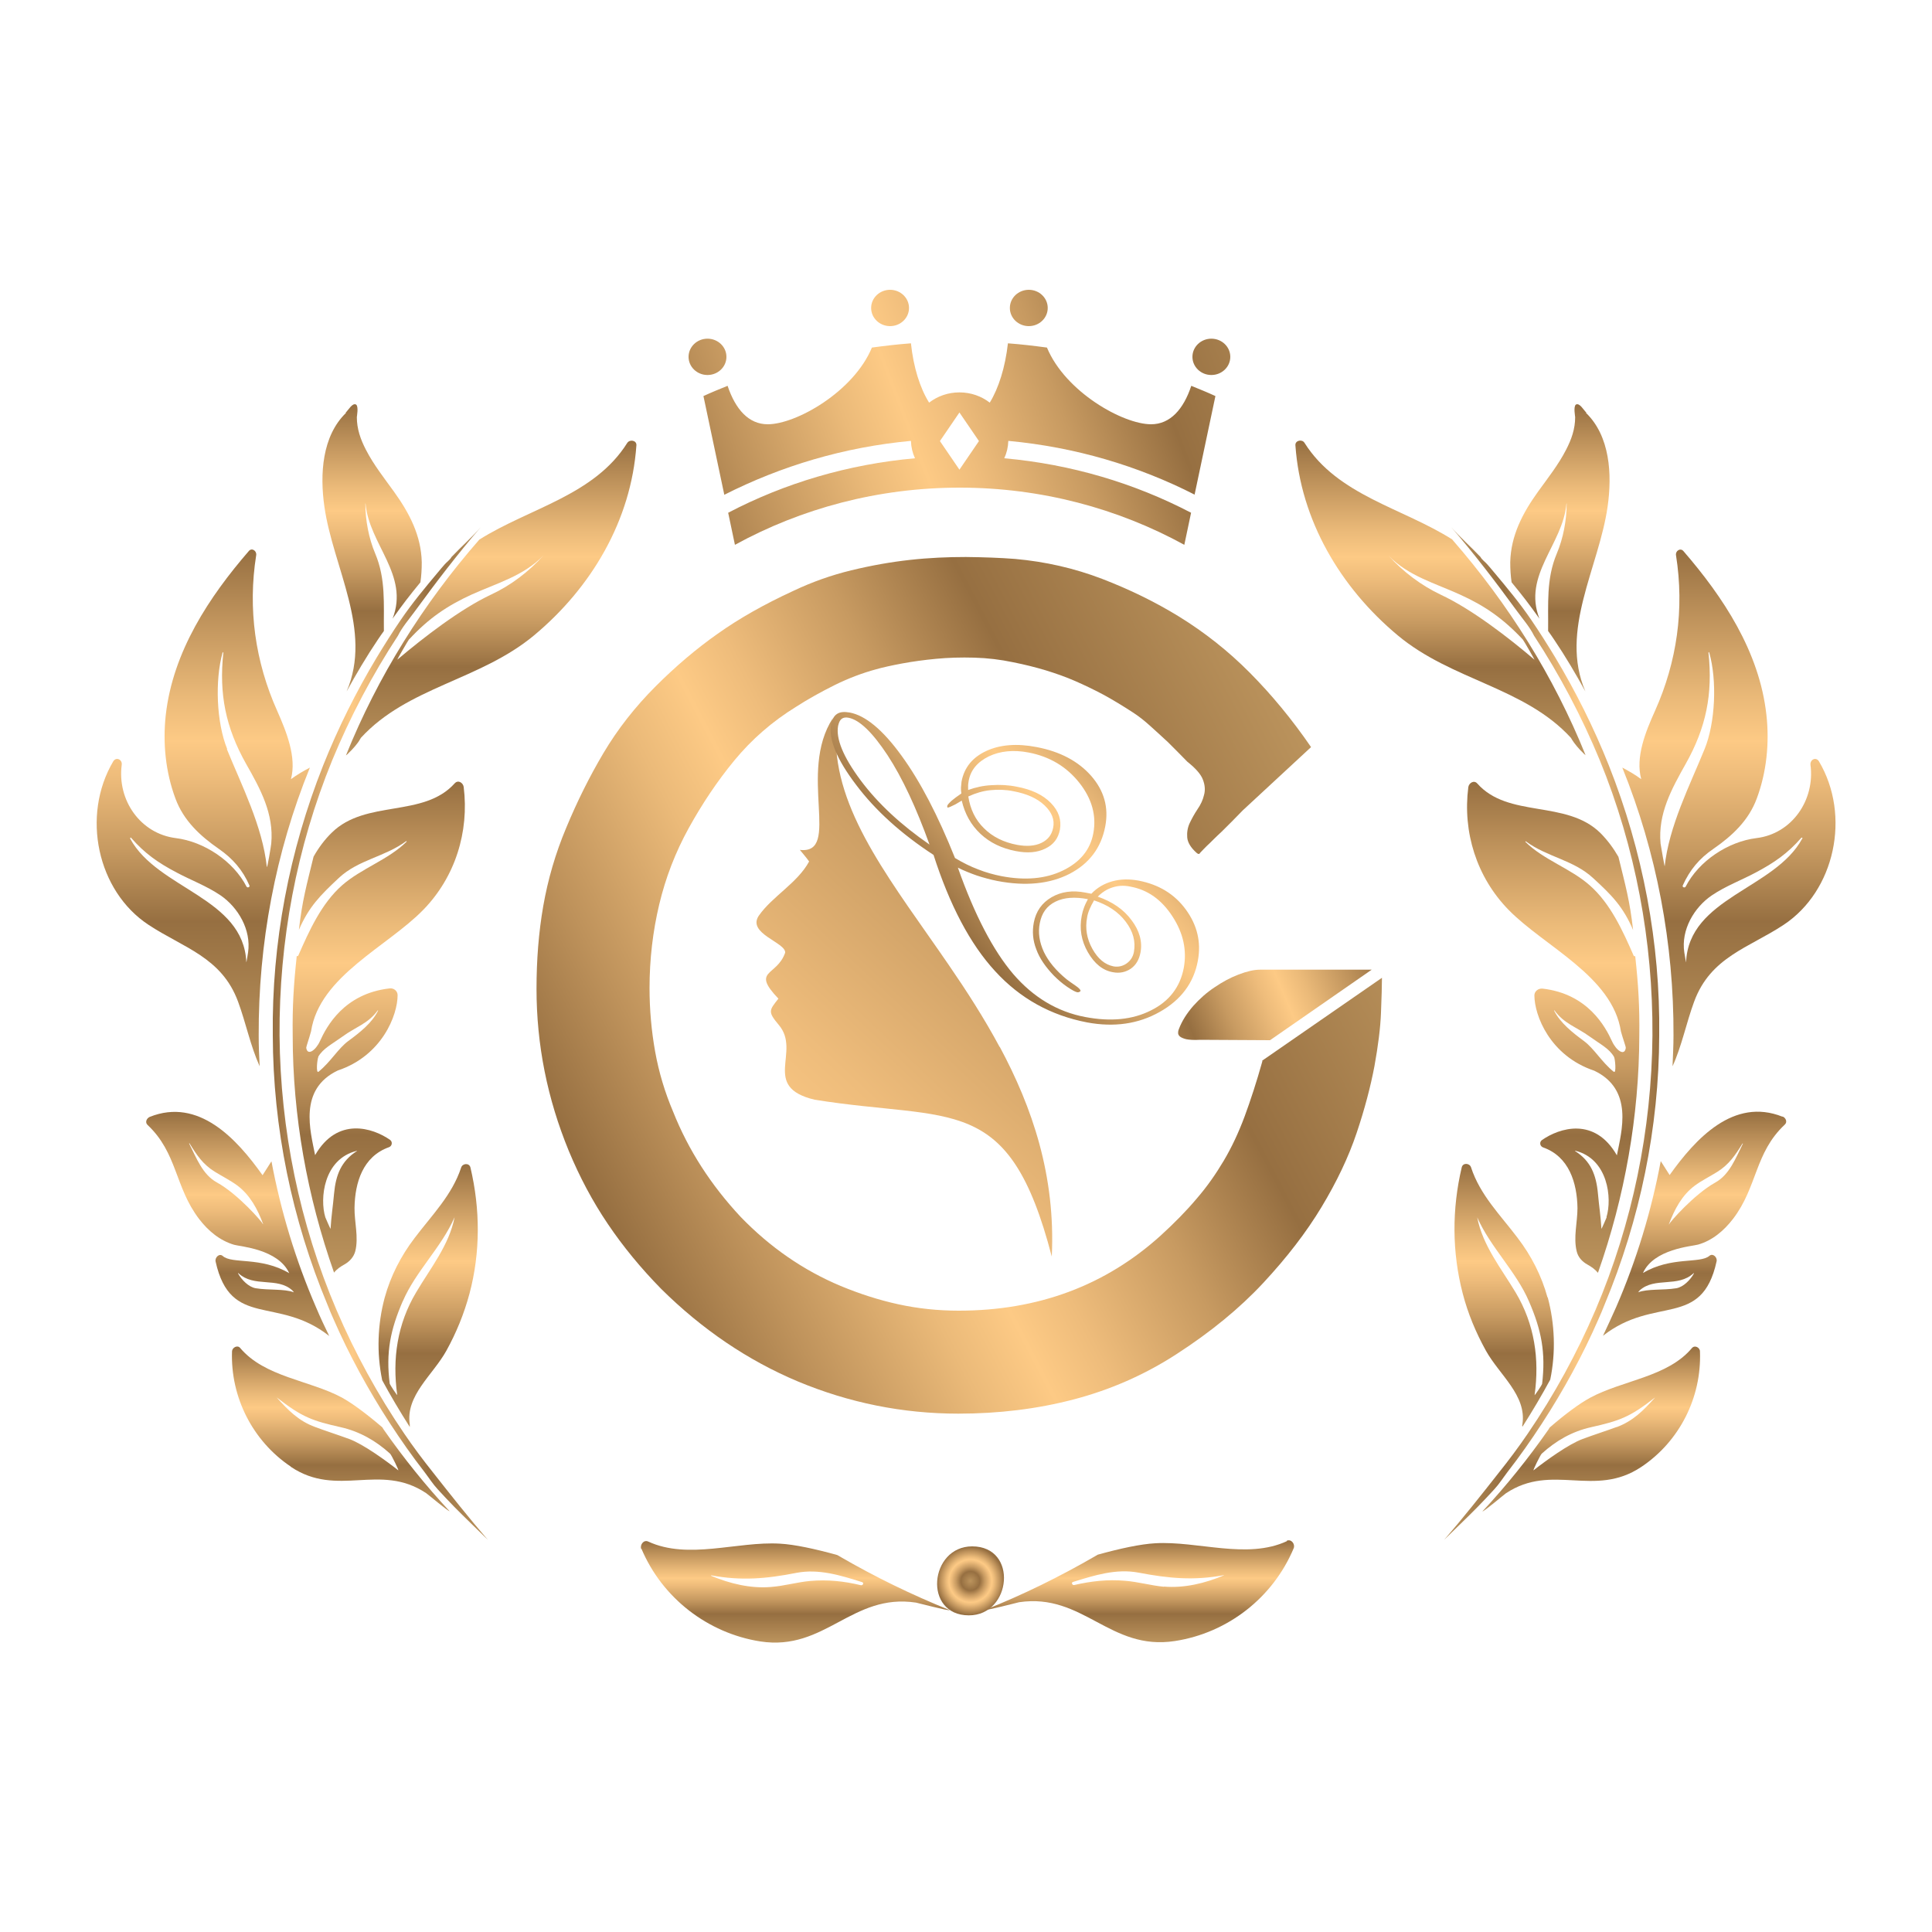 <?xml version="1.0" encoding="UTF-8"?>
<svg id="Layer_1" data-name="Layer 1" xmlns="http://www.w3.org/2000/svg" xmlns:xlink="http://www.w3.org/1999/xlink" viewBox="0 0 100 100">
  <defs>
    <style>
      .cls-1 {
        fill: url(#_Áåçûìÿííûé_ãðàäèåíò_31-16);
      }

      .cls-2 {
        fill: url(#_Áåçûìÿííûé_ãðàäèåíò_31-8);
      }

      .cls-3 {
        fill: url(#_Áåçûìÿííûé_ãðàäèåíò_31-11);
      }

      .cls-4 {
        fill: url(#_Áåçûìÿííûé_ãðàäèåíò_31-22);
      }

      .cls-5 {
        fill: url(#_Áåçûìÿííûé_ãðàäèåíò_31-19);
      }

      .cls-6 {
        fill: url(#_Áåçûìÿííûé_ãðàäèåíò_31-10);
      }

      .cls-7 {
        fill: url(#_Áåçûìÿííûé_ãðàäèåíò_31-26);
      }

      .cls-8 {
        fill: url(#Degradado_sin_nombre_554);
      }

      .cls-9 {
        fill: url(#_Áåçûìÿííûé_ãðàäèåíò_31);
      }

      .cls-10 {
        fill: url(#_Áåçûìÿííûé_ãðàäèåíò_31-6);
      }

      .cls-11 {
        fill: url(#_Áåçûìÿííûé_ãðàäèåíò_31-13);
      }

      .cls-12 {
        fill: url(#_Áåçûìÿííûé_ãðàäèåíò_31-15);
      }

      .cls-13 {
        fill: url(#_Áåçûìÿííûé_ãðàäèåíò_31-23);
      }

      .cls-14 {
        fill: url(#_Áåçûìÿííûé_ãðàäèåíò_31-9);
      }

      .cls-15 {
        fill: url(#_Áåçûìÿííûé_ãðàäèåíò_31-12);
      }

      .cls-16 {
        fill: url(#radial-gradient);
      }

      .cls-17 {
        fill: url(#_Áåçûìÿííûé_ãðàäèåíò_31-17);
      }

      .cls-18 {
        fill: url(#_Áåçûìÿííûé_ãðàäèåíò_31-24);
      }

      .cls-19 {
        fill: url(#_Áåçûìÿííûé_ãðàäèåíò_31-4);
      }

      .cls-20 {
        fill: url(#_Áåçûìÿííûé_ãðàäèåíò_31-18);
      }

      .cls-21 {
        fill: url(#_Áåçûìÿííûé_ãðàäèåíò_31-21);
      }

      .cls-22 {
        fill: url(#_Áåçûìÿííûé_ãðàäèåíò_31-27);
      }

      .cls-23 {
        fill: url(#_Áåçûìÿííûé_ãðàäèåíò_31-20);
      }

      .cls-24 {
        fill: url(#_Áåçûìÿííûé_ãðàäèåíò_31-5);
      }

      .cls-25 {
        fill: url(#_Áåçûìÿííûé_ãðàäèåíò_31-7);
      }

      .cls-26 {
        fill: url(#_Áåçûìÿííûé_ãðàäèåíò_31-2);
      }

      .cls-27 {
        fill: url(#Degradado_sin_nombre_554-2);
      }

      .cls-28 {
        fill: url(#_Áåçûìÿííûé_ãðàäèåíò_31-14);
      }

      .cls-29 {
        fill: url(#_Áåçûìÿííûé_ãðàäèåíò_31-25);
      }

      .cls-30 {
        fill: url(#_Áåçûìÿííûé_ãðàäèåíò_31-3);
      }
    </style>
    <linearGradient id="_Áåçûìÿííûé_ãðàäèåíò_31" data-name="Áåçûìÿííûé ãðàäèåíò 31" x1="74.74" y1="53.49" x2="85.89" y2="53.49" gradientUnits="userSpaceOnUse">
      <stop offset="0" stop-color="#bc945d"/>
      <stop offset=".28" stop-color="#966f41"/>
      <stop offset=".42" stop-color="#c79a61"/>
      <stop offset=".56" stop-color="#eebc7b"/>
      <stop offset=".63" stop-color="#fdca85"/>
      <stop offset=".71" stop-color="#ebba79"/>
      <stop offset=".87" stop-color="#be925b"/>
      <stop offset="1" stop-color="#966f41"/>
    </linearGradient>
    <linearGradient id="_Áåçûìÿííûé_ãðàäèåíò_31-2" data-name="Áåçûìÿííûé ãðàäèåíò 31" x1="80.75" y1="35.79" x2="80.75" y2="20.93" xlink:href="#_Áåçûìÿííûé_ãðàäèåíò_31"/>
    <linearGradient id="_Áåçûìÿííûé_ãðàäèåíò_31-3" data-name="Áåçûìÿííûé ãðàäèåíò 31" x1="74.57" y1="39.09" x2="74.57" y2="22.8" xlink:href="#_Áåçûìÿííûé_ãðàäèåíò_31"/>
    <linearGradient id="_Áåçûìÿííûé_ãðàäèåíò_31-4" data-name="Áåçûìÿííûé ãðàäèåíò 31" x1="77.85" y1="73.86" x2="77.85" y2="60.25" xlink:href="#_Áåçûìÿííûé_ãðàäèåíò_31"/>
    <linearGradient id="_Áåçûìÿííûé_ãðàäèåíò_31-5" data-name="Áåçûìÿííûé ãðàäèåíò 31" x1="80.4" y1="65.87" x2="80.4" y2="40.46" xlink:href="#_Áåçûìÿííûé_ãðàäèåíò_31"/>
    <linearGradient id="_Áåçûìÿííûé_ãðàäèåíò_31-6" data-name="Áåçûìÿííûé ãðàäèåíò 31" x1="87.71" y1="69.15" x2="87.71" y2="57.55" xlink:href="#_Áåçûìÿííûé_ãðàäèåíò_31"/>
    <linearGradient id="_Áåçûìÿííûé_ãðàäèåíò_31-7" data-name="Áåçûìÿííûé ãðàäèåíò 31" x1="82.36" y1="78.22" x2="82.36" y2="69.7" xlink:href="#_Áåçûìÿííûé_ãðàäèåíò_31"/>
    <linearGradient id="_Áåçûìÿííûé_ãðàäèåíò_31-8" data-name="Áåçûìÿííûé ãðàäèåíò 31" x1="89.48" y1="55.19" x2="89.48" y2="28.44" xlink:href="#_Áåçûìÿííûé_ãðàäèåíò_31"/>
    <linearGradient id="_Áåçûìÿííûé_ãðàäèåíò_31-9" data-name="Áåçûìÿííûé ãðàäèåíò 31" x1="349.8" y1="53.49" x2="360.94" y2="53.49" gradientTransform="translate(375.06) rotate(-180) scale(1 -1)" xlink:href="#_Áåçûìÿííûé_ãðàäèåíò_31"/>
    <linearGradient id="_Áåçûìÿííûé_ãðàäèåíò_31-10" data-name="Áåçûìÿííûé ãðàäèåíò 31" x1="355.81" y1="35.79" x2="355.81" y2="20.93" gradientTransform="translate(375.06) rotate(-180) scale(1 -1)" xlink:href="#_Áåçûìÿííûé_ãðàäèåíò_31"/>
    <linearGradient id="_Áåçûìÿííûé_ãðàäèåíò_31-11" data-name="Áåçûìÿííûé ãðàäèåíò 31" x1="349.63" y1="39.09" x2="349.63" y2="22.8" gradientTransform="translate(375.06) rotate(-180) scale(1 -1)" xlink:href="#_Áåçûìÿííûé_ãðàäèåíò_31"/>
    <linearGradient id="_Áåçûìÿííûé_ãðàäèåíò_31-12" data-name="Áåçûìÿííûé ãðàäèåíò 31" x1="352.91" y1="73.86" x2="352.91" y2="60.25" gradientTransform="translate(375.06) rotate(-180) scale(1 -1)" xlink:href="#_Áåçûìÿííûé_ãðàäèåíò_31"/>
    <linearGradient id="_Áåçûìÿííûé_ãðàäèåíò_31-13" data-name="Áåçûìÿííûé ãðàäèåíò 31" x1="355.46" y1="65.87" x2="355.46" y2="40.46" gradientTransform="translate(375.06) rotate(-180) scale(1 -1)" xlink:href="#_Áåçûìÿííûé_ãðàäèåíò_31"/>
    <linearGradient id="_Áåçûìÿííûé_ãðàäèåíò_31-14" data-name="Áåçûìÿííûé ãðàäèåíò 31" x1="362.77" y1="69.15" x2="362.77" y2="57.55" gradientTransform="translate(375.06) rotate(-180) scale(1 -1)" xlink:href="#_Áåçûìÿííûé_ãðàäèåíò_31"/>
    <linearGradient id="_Áåçûìÿííûé_ãðàäèåíò_31-15" data-name="Áåçûìÿííûé ãðàäèåíò 31" x1="357.42" y1="78.22" x2="357.42" y2="69.7" gradientTransform="translate(375.06) rotate(-180) scale(1 -1)" xlink:href="#_Áåçûìÿííûé_ãðàäèåíò_31"/>
    <linearGradient id="_Áåçûìÿííûé_ãðàäèåíò_31-16" data-name="Áåçûìÿííûé ãðàäèåíò 31" x1="364.54" y1="55.19" x2="364.54" y2="28.44" gradientTransform="translate(375.06) rotate(-180) scale(1 -1)" xlink:href="#_Áåçûìÿííûé_ãðàäèåíò_31"/>
    <linearGradient id="_Áåçûìÿííûé_ãðàäèåíò_31-17" data-name="Áåçûìÿííûé ãðàäèåíò 31" x1="58.99" y1="85.01" x2="58.99" y2="79.74" xlink:href="#_Áåçûìÿííûé_ãðàäèåíò_31"/>
    <linearGradient id="_Áåçûìÿííûé_ãðàäèåíò_31-18" data-name="Áåçûìÿííûé ãðàäèåíò 31" x1="143.6" y1="85.01" x2="143.6" y2="79.74" gradientTransform="translate(184.77) rotate(-180) scale(1 -1)" xlink:href="#_Áåçûìÿííûé_ãðàäèåíò_31"/>
    <radialGradient id="radial-gradient" cx="50.23" cy="81.83" fx="50.23" fy="81.83" r="1.76" gradientUnits="userSpaceOnUse">
      <stop offset="0" stop-color="#bc945d"/>
      <stop offset=".28" stop-color="#966f41"/>
      <stop offset=".42" stop-color="#c79a61"/>
      <stop offset=".56" stop-color="#eebc7b"/>
      <stop offset=".63" stop-color="#fdca85"/>
      <stop offset=".71" stop-color="#ebba79"/>
      <stop offset=".87" stop-color="#be925b"/>
      <stop offset="1" stop-color="#966f41"/>
    </radialGradient>
    <linearGradient id="Degradado_sin_nombre_554" data-name="Degradado sin nombre 554" x1="48.96" y1="28.1" x2="27.32" y2="51.2" gradientUnits="userSpaceOnUse">
      <stop offset="0" stop-color="#815723"/>
      <stop offset=".12" stop-color="#865b24"/>
      <stop offset=".27" stop-color="#966a2a"/>
      <stop offset=".43" stop-color="#af8133"/>
      <stop offset=".49" stop-color="#bb8c38"/>
      <stop offset=".52" stop-color="#bc8d3a"/>
      <stop offset=".54" stop-color="#c29441"/>
      <stop offset=".55" stop-color="#cb9e4e"/>
      <stop offset=".56" stop-color="#d9ae61"/>
      <stop offset=".57" stop-color="#eac279"/>
      <stop offset=".57" stop-color="#ffda96"/>
      <stop offset=".76" stop-color="#d4ad60"/>
      <stop offset=".92" stop-color="#b78e3b"/>
      <stop offset="1" stop-color="#ac832d"/>
    </linearGradient>
    <linearGradient id="Degradado_sin_nombre_554-2" data-name="Degradado sin nombre 554" x1="37.34" y1="44" x2="14.18" y2="68.71" gradientTransform="translate(7.05 -12.68) rotate(-5.9)" xlink:href="#Degradado_sin_nombre_554"/>
    <linearGradient id="_Áåçûìÿííûé_ãðàäèåíò_31-19" data-name="Áåçûìÿííûé ãðàäèåíò 31" x1="57.99" y1="55.1" x2="71.43" y2="49.34" xlink:href="#_Áåçûìÿííûé_ãðàäèåíò_31"/>
    <linearGradient id="_Áåçûìÿííûé_ãðàäèåíò_31-20" data-name="Áåçûìÿííûé ãðàäèåíò 31" x1="69.31" y1="40.86" x2="30.45" y2="61.09" xlink:href="#_Áåçûìÿííûé_ãðàäèåíò_31"/>
    <linearGradient id="_Áåçûìÿííûé_ãðàäèåíò_31-21" data-name="Áåçûìÿííûé ãðàäèåíò 31" x1="66.02" y1="7.21" x2="31.83" y2="20.31" xlink:href="#_Áåçûìÿííûé_ãðàäèåíò_31"/>
    <linearGradient id="_Áåçûìÿííûé_ãðàäèåíò_31-22" data-name="Áåçûìÿííûé ãðàäèåíò 31" x1="69.36" y1="15.92" x2="35.17" y2="29.02" xlink:href="#_Áåçûìÿííûé_ãðàäèåíò_31"/>
    <linearGradient id="_Áåçûìÿííûé_ãðàäèåíò_31-23" data-name="Áåçûìÿííûé ãðàäèåíò 31" x1="66.38" y1="8.15" x2="32.19" y2="21.25" xlink:href="#_Áåçûìÿííûé_ãðàäèåíò_31"/>
    <linearGradient id="_Áåçûìÿííûé_ãðàäèåíò_31-24" data-name="Áåçûìÿííûé ãðàäèåíò 31" x1="67.3" y1="10.55" x2="33.11" y2="23.65" xlink:href="#_Áåçûìÿííûé_ãðàäèåíò_31"/>
    <linearGradient id="_Áåçûìÿííûé_ãðàäèåíò_31-25" data-name="Áåçûìÿííûé ãðàäèåíò 31" x1="69.54" y1="16.39" x2="35.35" y2="29.49" xlink:href="#_Áåçûìÿííûé_ãðàäèåíò_31"/>
    <linearGradient id="_Áåçûìÿííûé_ãðàäèåíò_31-26" data-name="Áåçûìÿííûé ãðàäèåíò 31" x1="75.45" y1="22.63" x2="19.6" y2="82.24" xlink:href="#_Áåçûìÿííûé_ãðàäèåíò_31"/>
    <linearGradient id="_Áåçûìÿííûé_ãðàäèåíò_31-27" data-name="Áåçûìÿííûé ãðàäèåíò 31" x1="30.94" y1="120.15" x2="13.84" y2="131.59" gradientTransform="translate(15.69 -80.81) rotate(-8.51)" xlink:href="#_Áåçûìÿííûé_ãðàäèåíò_31"/>
  </defs>
  <g>
    <path class="cls-9" d="M85.88,53.59c.06-4.77-.85-9.55-2.61-13.98-.77-1.93-1.7-3.8-2.77-5.58-.4-.66-.81-1.31-1.24-1.94-.59-.87-1.26-1.67-1.93-2.47-.11-.14-.23-.27-.34-.4-.1-.12-.29-.25-.36-.39-.5-.53-1.04-1-1.52-1.55,1.2,1.39,2.33,2.87,3.41,4.35,.29,.4,.66,.82,.88,1.27,1.33,2.03,2.47,4.19,3.4,6.44,1.85,4.51,2.76,9.39,2.73,14.26-.04,4.87-1.04,9.74-2.95,14.21-.96,2.24-2.13,4.38-3.5,6.39-.47,.69-.97,1.36-1.49,2.01-.92,1.17-1.86,2.36-2.84,3.49,.58-.57,1.17-1.13,1.74-1.71,.29-.3,.57-.59,.85-.9,.26-.28,.46-.6,.69-.9,.63-.81,1.22-1.65,1.78-2.51,1.12-1.72,2.11-3.53,2.93-5.41,.11-.24,.21-.49,.31-.74,1.84-4.41,2.82-9.17,2.83-13.94Z"/>
    <path class="cls-26" d="M82.11,21.36c-.16-.16-.35-.52-.54-.42-.14,.1-.04,.61-.04,.65,0,.61-.19,1.15-.47,1.69-.4,.78-.95,1.47-1.46,2.18-.79,1.1-1.4,2.26-1.43,3.64,0,.36,.02,.7,.07,1.04,.56,.68,.93,1.16,1.44,1.88-.88-2.26,1.22-3.84,1.4-5.96,0,0,.01,0,.01,0,0,.87-.18,1.81-.51,2.59-.56,1.33-.43,2.62-.45,4.01,0,0,0,0,0,0,.19,.27,.14,.19,.32,.46,.58,.86,1.11,1.76,1.61,2.67-1.36-3.16,.7-6.41,1.15-9.57,.24-1.68,.12-3.65-1.12-4.85Z"/>
    <path class="cls-30" d="M75.18,27.93c-2.58-1.64-5.94-2.28-7.66-5.01-.12-.2-.49-.13-.47,.13,.27,3.88,2.33,7.36,5.29,9.83,2.81,2.35,6.56,2.68,8.97,5.31,.02,.03,.04,.07,.06,.1,.1,.17,.37,.5,.6,.71,0,0,0,0,0,0,.01,.02,.02,.03,.03,.03,.03,.02,.05,.04,.07,.06-1.64-4.07-4-7.84-6.9-11.16Zm4.25,6.22c-1.35-1.15-3.25-2.62-4.86-3.37-1.01-.48-1.94-1.18-2.7-2.02,0,0,0-.01,0,0,1.03,1.06,2.4,1.42,3.71,2.02,1.26,.57,2.22,1.23,3.24,2.32,.04,.04,.65,1.1,.61,1.06Z"/>
    <path class="cls-19" d="M80.1,67.16c-.31-1.13-.84-2.16-1.55-3.09-.89-1.18-1.94-2.21-2.41-3.65-.07-.22-.42-.25-.48,0-.51,2.15-.51,4.38,.05,6.53,.27,1.04,.68,2.02,1.2,2.96,.7,1.26,2.12,2.31,1.89,3.81-.02,.05-.01,.09,0,.13,.51-.8,.99-1.61,1.44-2.44,.29-1.4,.24-2.88-.13-4.26Zm-.28,4.46c0,.06-.4,.64-.39,.59,.26-1.86,0-3.67-.98-5.31-.74-1.24-1.71-2.43-1.99-3.89,0,0,0,0,0,0,.69,1.56,2.01,2.79,2.68,4.35,.65,1.5,.87,2.65,.68,4.27Z"/>
    <path class="cls-24" d="M84.64,49.49s-.06,.02-.08-.02c-.56-1.28-1.2-2.7-2.27-3.64-.99-.88-2.39-1.32-3.33-2.25-.02-.01,0-.04,.02-.03,1.11,.82,2.45,.95,3.48,1.9,.98,.9,1.55,1.48,2.07,2.69-.18-1.56-.39-2.27-.76-3.79-.26-.45-.57-.87-.94-1.24-1.77-1.73-4.76-.74-6.37-2.56-.17-.19-.43-.02-.46,.19-.3,2.33,.43,4.66,2.08,6.35,1.85,1.9,5.38,3.43,5.82,6.3,.1,.37,.26,.79,.25,.85-.06,.44-.49,.14-.71-.34-.34-.74-1.24-2.46-3.6-2.73-.22-.02-.42,.14-.42,.35,0,1.03,.8,3.13,3.1,3.9,2.05,.98,1.41,3.14,1.17,4.38-1.15-2.01-2.98-1.42-3.88-.79-.14,.1-.11,.32,.06,.38,1.34,.47,1.76,1.83,1.78,3.14,0,.73-.22,1.52-.04,2.24,.07,.3,.28,.53,.55,.68,.2,.11,.4,.25,.55,.43,1.39-3.94,2.13-8.11,2.14-12.28,.02-1.49-.05-2.63-.21-4.1Zm-1.12,5.98c-.62-.5-1.01-1.2-1.54-1.59-.57-.42-1.22-.93-1.54-1.57,0-.01,.01-.02,.02-.01,.5,.69,1.13,.85,1.82,1.35,.57,.41,1.01,.62,1.26,1.05,.06,.1,.13,.89-.01,.77Zm-.36,7.54s-.27,.63-.27,.59c-.04-.67-.12-1.14-.18-1.81-.09-.99-.38-1.7-1.18-2.21-.01,0,0-.02,0-.02,1.71,.42,1.92,2.47,1.62,3.44Z"/>
    <path class="cls-10" d="M92.26,57.8c-2.53-1.01-4.5,1.14-5.84,3.02-.15-.24-.31-.48-.46-.72-.49,2.6-1.26,5.14-2.31,7.56-.22,.5-.45,.99-.68,1.48,2.69-2.11,5.11-.35,5.88-3.85,.05-.21-.19-.44-.37-.29-.48,.42-1.98,.02-3.44,.89,.56-1.25,2.53-1.38,2.85-1.47,.74-.21,1.34-.72,1.81-1.33,1.27-1.66,1.12-3.42,2.68-4.88,.15-.14,.05-.35-.11-.42Zm-4.6,8.1s.02,0,.02,.01c-.19,.34-.55,.71-.92,.77-.67,.11-1.48,.02-1.97,.21,0,0,.08-.1,.08-.1,.78-.71,1.98-.13,2.79-.89Zm1.12-4.69c-1.11,.62-2.36,2.06-2.39,2.16,0,0-.01,0-.01,0,.29-.77,.67-1.5,1.34-2,.35-.26,.79-.48,1.16-.71,.61-.38,.94-.87,1.31-1.47,0-.01,.03,0,.02,.01-.38,.76-.69,1.6-1.43,2.01Z"/>
    <path class="cls-25" d="M87.99,69.95c0-.2-.27-.35-.42-.17-1.26,1.5-3.59,1.66-5.27,2.57-.57,.31-1.32,.87-2.09,1.54-.02,.03-.04,.07-.06,.1-1.04,1.49-2.18,2.91-3.42,4.24,.07,.02,1.14-.89,1.22-.94,2.4-1.59,4.57,.26,7-1.36,1.98-1.32,3.13-3.6,3.04-5.97Zm-4.31,3.91c-.54,.2-1.23,.42-1.76,.62-.74,.27-1.93,1.14-2.54,1.62-.07,.06,.35-.8,.42-.86,.74-.67,1.57-1.15,2.56-1.37,1.45-.33,1.98-.5,3.31-1.54,0,0,.01,0,0,0-.61,.68-1.14,1.22-2,1.54Z"/>
    <path class="cls-2" d="M94.15,39.41c-.15-.25-.47-.1-.44,.18,.24,1.82-.96,3.57-2.8,3.79-1.46,.18-2.98,1.18-3.66,2.51-.04,.08-.19,.04-.15-.06,.36-.8,.86-1.4,1.58-1.89,.98-.68,1.83-1.47,2.25-2.61,.51-1.37,.66-2.87,.5-4.32-.36-3.29-2.25-6.12-4.3-8.49-.16-.18-.42,0-.38,.22,.44,2.78,.05,5.52-1.09,8.06-.49,1.09-1.02,2.39-.71,3.53-.31-.23-.64-.42-.98-.6,1.78,4.39,2.67,9.13,2.65,13.87,0,.53-.03,1.06-.05,1.59,.48-1.05,.71-2.24,1.12-3.35,.85-2.31,2.83-2.78,4.63-3.97,2.66-1.76,3.49-5.66,1.83-8.46Zm-7.97,5.46c-.01,.12-.21-1.09-.23-1.21-.14-1.54,.57-2.82,1.3-4.12,1.06-1.88,1.41-3.62,1.18-5.76,0-.03,.04-.03,.04,0,.41,1.43,.32,3.62-.24,4.99-.76,1.87-1.85,4-2.07,6.1Zm7.1-1.46c-1.42,2.62-5.87,3.04-6.01,6.4,0,.04-.08-.47-.09-.51-.18-1.17,.51-2.34,1.43-2.96,.71-.48,1.52-.78,2.27-1.18,.96-.51,1.65-.99,2.35-1.79,.03-.04,.08,0,.06,.04Z"/>
  </g>
  <g>
    <path class="cls-14" d="M14.12,53.59c-.06-4.77,.85-9.55,2.61-13.98,.77-1.93,1.7-3.8,2.77-5.58,.4-.66,.81-1.31,1.24-1.94,.59-.87,1.26-1.67,1.93-2.47,.11-.14,.23-.27,.34-.4,.1-.12,.29-.25,.36-.39,.5-.53,1.04-1,1.52-1.55-1.2,1.39-2.33,2.87-3.41,4.35-.29,.4-.66,.82-.88,1.27-1.33,2.03-2.47,4.19-3.4,6.44-1.85,4.51-2.76,9.39-2.73,14.26,.04,4.87,1.04,9.74,2.95,14.21,.96,2.24,2.13,4.38,3.5,6.39,.47,.69,.97,1.36,1.49,2.01,.92,1.17,1.86,2.36,2.84,3.49-.58-.57-1.17-1.13-1.74-1.71-.29-.3-.57-.59-.85-.9-.26-.28-.46-.6-.69-.9-.63-.81-1.22-1.65-1.78-2.51-1.12-1.72-2.11-3.53-2.93-5.41-.11-.24-.21-.49-.31-.74-1.84-4.41-2.82-9.17-2.83-13.94Z"/>
    <path class="cls-6" d="M17.89,21.36c.16-.16,.35-.52,.54-.42,.14,.1,.04,.61,.04,.65,0,.61,.19,1.15,.47,1.69,.4,.78,.95,1.47,1.46,2.18,.79,1.1,1.4,2.26,1.43,3.64,0,.36-.02,.7-.07,1.04-.56,.68-.93,1.16-1.44,1.88,.88-2.26-1.22-3.84-1.4-5.96,0,0-.01,0-.01,0,0,.87,.18,1.81,.51,2.59,.56,1.33,.43,2.62,.45,4.01,0,0,0,0,0,0-.19,.27-.14,.19-.32,.46-.58,.86-1.11,1.76-1.61,2.67,1.36-3.16-.7-6.41-1.15-9.57-.24-1.68-.12-3.65,1.12-4.85Z"/>
    <path class="cls-3" d="M17.92,39.09s.05-.04,.07-.06c.01,0,.02-.01,.03-.03,0,0,0,0,0,0,.23-.21,.51-.54,.6-.71,.02-.03,.04-.07,.06-.1,2.42-2.64,6.16-2.97,8.97-5.31,2.96-2.47,5.02-5.94,5.29-9.83,.02-.26-.34-.32-.47-.13-1.71,2.73-5.08,3.38-7.66,5.01-2.9,3.31-5.26,7.09-6.9,11.16Zm3.26-6c1.01-1.09,1.97-1.74,3.24-2.32,1.31-.59,2.68-.96,3.71-2.02,0,0,.01,0,0,0-.76,.84-1.69,1.55-2.7,2.02-1.6,.75-3.5,2.22-4.86,3.37-.04,.03,.57-1.02,.61-1.06Z"/>
    <path class="cls-15" d="M19.77,71.42c.45,.83,.93,1.64,1.44,2.44,0-.04,0-.09,0-.13-.23-1.5,1.19-2.55,1.89-3.81,.52-.94,.92-1.92,1.2-2.96,.57-2.14,.56-4.37,.05-6.53-.06-.25-.41-.22-.48,0-.47,1.43-1.52,2.47-2.41,3.65-.71,.93-1.24,1.96-1.55,3.09-.37,1.38-.42,2.85-.13,4.26Zm1.08-4.07c.67-1.56,2-2.78,2.68-4.35,0,0,.01,0,0,0-.28,1.45-1.26,2.65-1.99,3.89-.98,1.64-1.24,3.45-.98,5.31,0,.05-.38-.53-.39-.59-.2-1.61,.03-2.77,.68-4.27Z"/>
    <path class="cls-11" d="M15.15,53.59c0,4.17,.75,8.34,2.14,12.28,.15-.19,.35-.32,.55-.43,.26-.15,.47-.38,.55-.68,.18-.72-.05-1.51-.04-2.24,.02-1.31,.43-2.66,1.78-3.14,.17-.06,.2-.28,.06-.38-.9-.63-2.73-1.21-3.88,.79-.24-1.24-.88-3.4,1.17-4.38,2.3-.77,3.1-2.87,3.1-3.9,0-.22-.2-.38-.42-.35-2.36,.27-3.26,1.98-3.6,2.73-.22,.48-.65,.78-.71,.34,0-.06,.15-.48,.25-.85,.44-2.86,3.97-4.39,5.82-6.3,1.64-1.69,2.37-4.02,2.08-6.35-.03-.21-.28-.38-.46-.19-1.62,1.81-4.6,.82-6.37,2.56-.37,.36-.68,.78-.94,1.24-.37,1.52-.58,2.24-.76,3.79,.52-1.2,1.1-1.78,2.07-2.69,1.02-.95,2.37-1.08,3.48-1.9,.02-.01,.04,.02,.02,.03-.94,.93-2.34,1.38-3.33,2.25-1.07,.94-1.71,2.36-2.27,3.64-.02,.04-.05,.04-.08,.02-.16,1.48-.23,2.62-.21,4.1Zm1.32,1.11c.25-.43,.69-.64,1.26-1.05,.68-.5,1.32-.66,1.82-1.35,0-.01,.03,0,.02,.01-.32,.65-.97,1.15-1.54,1.57-.53,.39-.92,1.09-1.54,1.59-.15,.12-.07-.67-.01-.77Zm2,4.86s.02,.01,0,.02c-.8,.51-1.09,1.22-1.18,2.21-.06,.67-.14,1.14-.18,1.81,0,.04-.26-.56-.27-.59-.3-.97-.09-3.02,1.62-3.44Z"/>
    <path class="cls-28" d="M7.63,58.22c1.56,1.46,1.41,3.22,2.68,4.88,.46,.6,1.06,1.11,1.81,1.33,.31,.09,2.28,.22,2.85,1.47-1.47-.87-2.96-.46-3.44-.89-.18-.16-.42,.08-.37,.29,.78,3.5,3.2,1.74,5.88,3.85-.24-.49-.47-.98-.68-1.48-1.05-2.42-1.82-4.96-2.31-7.56-.15,.24-.31,.48-.46,.72-1.34-1.89-3.31-4.03-5.84-3.02-.16,.07-.26,.28-.11,.42Zm7.5,8.57s.09,.1,.08,.1c-.5-.19-1.31-.1-1.97-.21-.37-.06-.73-.43-.92-.77,0-.01,0-.02,.02-.01,.81,.76,2.01,.18,2.79,.89Zm-5.34-7.6s.01-.03,.02-.01c.37,.6,.69,1.09,1.31,1.47,.37,.23,.81,.45,1.16,.71,.67,.5,1.06,1.24,1.34,2,0,0,0,0-.01,0-.03-.1-1.28-1.55-2.39-2.16-.74-.41-1.05-1.26-1.43-2.01Z"/>
    <path class="cls-12" d="M15.05,75.92c2.43,1.63,4.6-.23,7,1.36,.08,.05,1.16,.96,1.22,.94-1.24-1.33-2.38-2.75-3.42-4.24-.02-.03-.04-.07-.06-.1-.78-.67-1.53-1.23-2.09-1.54-1.67-.9-4-1.06-5.27-2.57-.14-.17-.41-.02-.42,.17-.09,2.37,1.07,4.65,3.04,5.97Zm-.73-3.59s0-.01,0,0c1.34,1.04,1.86,1.21,3.31,1.54,.98,.22,1.82,.7,2.56,1.37,.07,.06,.49,.92,.42,.86-.61-.48-1.8-1.35-2.54-1.62-.54-.2-1.23-.42-1.76-.62-.85-.31-1.39-.86-2-1.54Z"/>
    <path class="cls-1" d="M7.69,47.87c1.8,1.19,3.78,1.67,4.63,3.97,.41,1.11,.64,2.29,1.12,3.35-.03-.53-.05-1.06-.05-1.59-.02-4.74,.86-9.48,2.65-13.87-.34,.18-.67,.37-.98,.6,.3-1.14-.23-2.44-.71-3.53-1.14-2.54-1.53-5.29-1.09-8.06,.04-.22-.22-.41-.38-.22-2.05,2.37-3.93,5.2-4.3,8.49-.16,1.45-.01,2.95,.5,4.32,.42,1.14,1.27,1.93,2.25,2.61,.72,.5,1.23,1.09,1.58,1.89,.04,.09-.11,.14-.15,.06-.68-1.32-2.2-2.33-3.66-2.51-1.84-.23-3.04-1.97-2.8-3.79,.04-.28-.29-.43-.44-.18-1.66,2.81-.83,6.71,1.83,8.46Zm4.07-9.1c-.56-1.37-.64-3.56-.24-4.99,0-.02,.05-.02,.04,0-.23,2.14,.12,3.88,1.18,5.76,.74,1.3,1.44,2.58,1.3,4.12-.01,.12-.21,1.33-.23,1.21-.22-2.1-1.31-4.23-2.07-6.1Zm-4.97,4.6c.7,.8,1.38,1.28,2.35,1.79,.75,.4,1.56,.7,2.27,1.18,.92,.63,1.6,1.79,1.43,2.96,0,.04-.09,.54-.09,.51-.14-3.36-4.59-3.78-6.01-6.4-.02-.04,.03-.08,.06-.04Z"/>
  </g>
  <path class="cls-17" d="M66.61,79.77c-2.07,.96-4.61-.02-6.82,.11-.75,.04-1.82,.27-2.97,.59-.04,.02-.08,.05-.12,.07-1.83,1.06-3.74,2-5.7,2.78,.06,.05,1.64-.37,1.75-.39,3.32-.49,4.69,2.53,8.06,2.01,2.74-.42,5.08-2.25,6.15-4.8,.09-.21-.12-.5-.36-.39Zm-6.36,2.36c-.66-.06-1.36-.26-2.02-.31-.91-.08-1.75,.02-2.63,.22-.1,.02-.17-.13-.06-.16,1.11-.34,2.23-.7,3.39-.48,1.57,.3,2.87,.42,4.42,.13,0,0,0,0,0,.01-.98,.41-2.05,.67-3.11,.58Z"/>
  <path class="cls-20" d="M33.2,80.16c1.07,2.54,3.42,4.37,6.15,4.8,3.37,.52,4.74-2.51,8.06-2.01,.11,.02,1.69,.44,1.75,.39-1.96-.79-3.87-1.72-5.7-2.78-.04-.02-.08-.05-.12-.07-1.15-.32-2.22-.55-2.97-.59-2.21-.13-4.74,.85-6.82-.11-.24-.11-.44,.18-.36,.39Zm3.61,1.39s0-.01,0-.01c1.56,.29,2.85,.18,4.42-.13,1.15-.22,2.28,.13,3.39,.48,.11,.03,.05,.18-.06,.16-.88-.21-1.72-.3-2.63-.22-.66,.06-1.35,.26-2.02,.31-1.05,.09-2.13-.17-3.11-.58Z"/>
  <path class="cls-16" d="M50.32,80.04c-2.21,0-2.56,3.57-.17,3.57,2.21,0,2.56-3.57,.17-3.57Z"/>
  <path class="cls-8" d="M44.12,34.11c-.02-.61,.03-1.23,.15-1.86-.12,.15-.23,.3-.33,.45-.07,.39-.01,.86,.18,1.41Z"/>
  <path class="cls-27" d="M44.12,34.11c-.02-.61,.03-1.23,.15-1.86-.12,.15-.23,.3-.33,.45-.07,.39-.01,.86,.18,1.41Z"/>
  <path class="cls-5" d="M65.21,50.19h5.79l-5.26,3.65c-.34,0-3.22-.02-3.62-.02-.32,.02-.56,0-.72-.03-.16-.04-.27-.09-.34-.15-.06-.06-.09-.13-.08-.2,0-.07,.02-.13,.04-.18,.16-.42,.41-.81,.74-1.19,.33-.37,.7-.7,1.11-.97,.41-.28,.82-.5,1.24-.66,.42-.16,.79-.25,1.11-.25Z"/>
  <path class="cls-23" d="M65.34,54.93c-.3,1.07-.61,2.02-.92,2.86-.31,.83-.67,1.6-1.08,2.29-.41,.69-.87,1.35-1.4,1.96-.52,.62-1.14,1.25-1.85,1.9-2.87,2.6-6.36,3.9-10.47,3.9-1.07,0-2.11-.11-3.12-.33-1.01-.22-2-.54-2.99-.95-1.93-.81-3.65-2-5.17-3.57-1.54-1.65-2.71-3.46-3.5-5.45-.43-1.01-.74-2.05-.93-3.11-.19-1.06-.29-2.16-.29-3.29,0-1.49,.17-2.93,.5-4.32,.33-1.39,.84-2.71,1.53-3.96,.69-1.25,1.47-2.42,2.36-3.5,.89-1.08,1.95-2.01,3.2-2.78,.62-.4,1.29-.77,1.99-1.12,.71-.35,1.42-.62,2.15-.82,.36-.1,.81-.2,1.35-.3,.54-.1,1.12-.18,1.75-.24,.63-.06,1.29-.08,1.98-.06,.69,.02,1.36,.1,2.02,.24,.6,.12,1.16,.26,1.69,.42,.52,.16,1.03,.34,1.51,.55,.48,.21,.96,.44,1.45,.7,.48,.26,.99,.57,1.53,.92,.28,.18,.58,.41,.9,.7,.32,.29,.63,.57,.93,.85,.34,.34,.67,.67,1,1.01,.43,.34,.7,.65,.8,.92,.11,.28,.13,.55,.06,.8-.06,.26-.18,.51-.34,.74-.16,.24-.29,.48-.4,.71s-.15,.49-.13,.74c.02,.26,.18,.53,.48,.8,.09,.08,.15,.08,.19,0,.11-.12,.23-.24,.35-.36,.11-.1,.22-.21,.35-.34,.13-.13,.27-.26,.42-.4,.32-.32,.69-.68,1.09-1.1l3.53-3.27c-.98-1.43-2.04-2.71-3.16-3.84-1.12-1.13-2.35-2.1-3.68-2.92-1.22-.75-2.55-1.4-3.98-1.95-1.44-.55-2.93-.89-4.5-1.03-.77-.06-1.62-.09-2.55-.1-.93,0-1.9,.04-2.89,.15-1,.11-2.01,.29-3.04,.54-1.03,.25-2.02,.6-2.99,1.06-1.5,.69-2.81,1.43-3.92,2.22-1.11,.78-2.18,1.69-3.21,2.72-1.07,1.07-1.97,2.22-2.7,3.45-.73,1.23-1.37,2.52-1.93,3.87-.56,1.33-.95,2.68-1.19,4.05-.24,1.37-.35,2.8-.35,4.29,0,2.9,.56,5.69,1.67,8.39,.56,1.35,1.23,2.61,2.02,3.78,.79,1.17,1.71,2.29,2.76,3.36,2.12,2.1,4.48,3.7,7.07,4.79,2.66,1.11,5.43,1.67,8.32,1.67,2.08,0,4.06-.24,5.94-.73s3.66-1.26,5.33-2.34c1.78-1.15,3.28-2.38,4.5-3.69s2.23-2.62,3.02-3.93,1.4-2.59,1.82-3.84c.42-1.25,.72-2.4,.92-3.45,.19-1.05,.31-1.98,.34-2.78,.03-.8,.05-1.4,.05-1.8l-6.2,4.29Z"/>
  <g>
    <g>
      <path class="cls-21" d="M37.6,18.47c0-.52-.44-.94-.98-.94s-.98,.42-.98,.94,.44,.94,.98,.94,.98-.42,.98-.94Z"/>
      <path class="cls-4" d="M62.7,17.53c-.54,0-.98,.42-.98,.94s.44,.94,.98,.94,.98-.42,.98-.94-.44-.94-.98-.94Z"/>
      <path class="cls-13" d="M46.07,16.88c.54,0,.98-.42,.98-.94s-.44-.94-.98-.94-.98,.42-.98,.94,.44,.94,.98,.94Z"/>
      <path class="cls-18" d="M53.25,16.88c.54,0,.98-.42,.98-.94s-.44-.94-.98-.94-.98,.42-.98,.94,.44,.94,.98,.94Z"/>
    </g>
    <path class="cls-29" d="M61.83,25.61l1.08-5.11c-.41-.19-.83-.36-1.25-.53-.4,1.21-1.09,1.99-2.08,1.99-1.46,0-4.44-1.68-5.39-3.97-.67-.09-1.34-.17-2.02-.22-.14,1.24-.48,2.32-.94,3.07-.43-.33-.97-.53-1.57-.53s-1.14,.2-1.57,.53c-.47-.75-.81-1.83-.94-3.07-.68,.05-1.36,.13-2.02,.22-.95,2.29-3.93,3.97-5.39,3.97-.99,0-1.67-.77-2.08-1.99-.42,.17-.84,.34-1.25,.53l1.08,5.11c2.94-1.49,6.2-2.47,9.66-2.79,.01,.32,.08,.62,.21,.9-3.47,.31-6.75,1.29-9.67,2.82l.35,1.66c3.43-1.88,7.4-2.96,11.63-2.96s8.2,1.08,11.63,2.96l.35-1.66c-2.93-1.53-6.2-2.51-9.67-2.82,.13-.28,.2-.58,.21-.9,3.46,.32,6.72,1.29,9.66,2.79Zm-12.17-1.3l-1.01-1.48,1.01-1.48,1.01,1.48-1.01,1.48Z"/>
  </g>
  <g>
    <path class="cls-7" d="M51.74,54.19c-.8-1.49-1.71-2.9-2.63-4.24-2.83-4.13-5.74-7.69-5.84-11.53-.18-.49-.23-.9-.16-1.25-1.84,2.82,.46,7.07-1.71,6.82,.15,.19,.31,.36,.48,.6-.6,1.11-1.91,1.81-2.6,2.8-.64,.93,1.4,1.39,1.36,1.92-.43,1.24-1.78,.88-.35,2.38-.48,.61-.56,.67,.02,1.36,1.18,1.39-.94,3.2,1.85,3.87,7.17,1.15,10.06-.42,12.28,8.12,.2-4.19-1.01-7.72-2.69-10.85Z"/>
    <path class="cls-22" d="M56.62,46.6c.71,.23,1.27,.6,1.65,1.11,.38,.5,.52,1.02,.42,1.57-.05,.25-.17,.44-.38,.59-.2,.14-.43,.19-.67,.15-.45-.09-.81-.39-1.1-.91-.29-.52-.38-1.07-.27-1.63,.02-.14,.07-.29,.13-.43,.06-.14,.13-.28,.22-.43h0Zm-6.49-5.38c.37-.17,.74-.28,1.13-.32,.39-.04,.78-.03,1.18,.05,.7,.13,1.24,.37,1.62,.73,.38,.36,.54,.75,.45,1.17-.07,.35-.26,.61-.61,.78-.34,.16-.76,.19-1.25,.1-.7-.13-1.28-.42-1.72-.86-.45-.44-.71-.99-.81-1.64h0Zm-2.01,2.5c-1.48-1.02-2.68-2.13-3.58-3.34-.9-1.21-1.28-2.15-1.16-2.81,.04-.17,.09-.29,.18-.36,.09-.07,.21-.09,.36-.06,.57,.11,1.24,.76,2.02,1.94,.77,1.18,1.49,2.73,2.17,4.62h0Zm.19,.5c.84,2.62,1.9,4.64,3.2,6.05,1.29,1.41,2.88,2.29,4.76,2.65,1.4,.26,2.65,.08,3.75-.54,1.11-.62,1.77-1.51,1.98-2.65,.18-.96-.03-1.84-.62-2.65-.59-.81-1.41-1.3-2.45-1.5-.49-.09-.95-.08-1.37,.04-.42,.12-.78,.33-1.07,.64l-.31-.06c-.66-.13-1.25-.05-1.75,.24-.5,.29-.81,.73-.92,1.31-.09,.47-.05,.93,.13,1.39,.17,.47,.48,.91,.9,1.35,.22,.22,.45,.42,.7,.59,.25,.17,.42,.26,.52,.28,.05,0,.08,0,.11-.02,.03-.02,.05-.03,.06-.05,0-.06-.08-.15-.27-.28-.18-.12-.33-.23-.45-.32-.55-.45-.94-.92-1.18-1.42-.23-.5-.31-1-.21-1.49,.1-.52,.36-.89,.81-1.11,.44-.22,1-.26,1.68-.13-.08,.15-.15,.29-.2,.43-.05,.13-.09,.27-.12,.43-.13,.67-.02,1.3,.32,1.89,.34,.59,.77,.94,1.29,1.03,.35,.07,.66,0,.93-.18,.27-.19,.43-.47,.5-.83,.11-.57-.05-1.14-.46-1.68-.41-.56-1-.96-1.75-1.22,.23-.23,.48-.39,.77-.48,.29-.09,.59-.11,.91-.04,.9,.16,1.63,.68,2.19,1.55,.56,.86,.75,1.75,.58,2.67-.19,.98-.75,1.72-1.7,2.19-.95,.48-2.08,.59-3.4,.34-1.44-.27-2.69-1.02-3.73-2.23-1.03-1.21-1.99-3.04-2.86-5.5,.32,.16,.65,.29,.99,.41,.34,.11,.7,.21,1.06,.28,1.47,.28,2.71,.15,3.73-.37,1.02-.53,1.64-1.35,1.85-2.47,.18-.97-.06-1.83-.73-2.6-.67-.76-1.61-1.26-2.82-1.49-1.02-.2-1.9-.13-2.61,.2-.71,.33-1.14,.85-1.28,1.58-.01,.11-.02,.21-.03,.31,0,.1,0,.2,.02,.31-.21,.14-.38,.27-.51,.38-.13,.12-.21,.21-.22,.26,0,.02,0,.04,0,.06,0,.02,.02,.03,.03,.03,.04,0,.16-.05,.38-.16,.14-.08,.25-.15,.34-.2,.16,.69,.48,1.26,.97,1.72,.49,.46,1.1,.75,1.82,.89,.61,.12,1.12,.08,1.54-.13,.42-.2,.66-.52,.75-.97,.09-.51-.06-.97-.47-1.39-.41-.42-1-.7-1.76-.84-.44-.09-.88-.11-1.3-.08-.43,.02-.83,.11-1.22,.25,0-.08,0-.17,0-.25,0-.07,.02-.15,.03-.23,.1-.55,.45-.97,1.04-1.26,.59-.28,1.28-.35,2.06-.2,1.09,.21,1.96,.73,2.62,1.56,.66,.83,.9,1.71,.73,2.62-.16,.86-.69,1.5-1.58,1.93-.89,.43-1.95,.52-3.17,.29-.4-.08-.81-.19-1.21-.35-.4-.15-.8-.35-1.2-.59-.88-2.2-1.8-3.97-2.77-5.3-.97-1.34-1.87-2.08-2.68-2.23-.28-.05-.5-.03-.65,.07-.16,.1-.26,.28-.31,.55-.14,.75,.28,1.79,1.29,3.12,1,1.33,2.34,2.54,4.01,3.63h0Z"/>
  </g>
</svg>